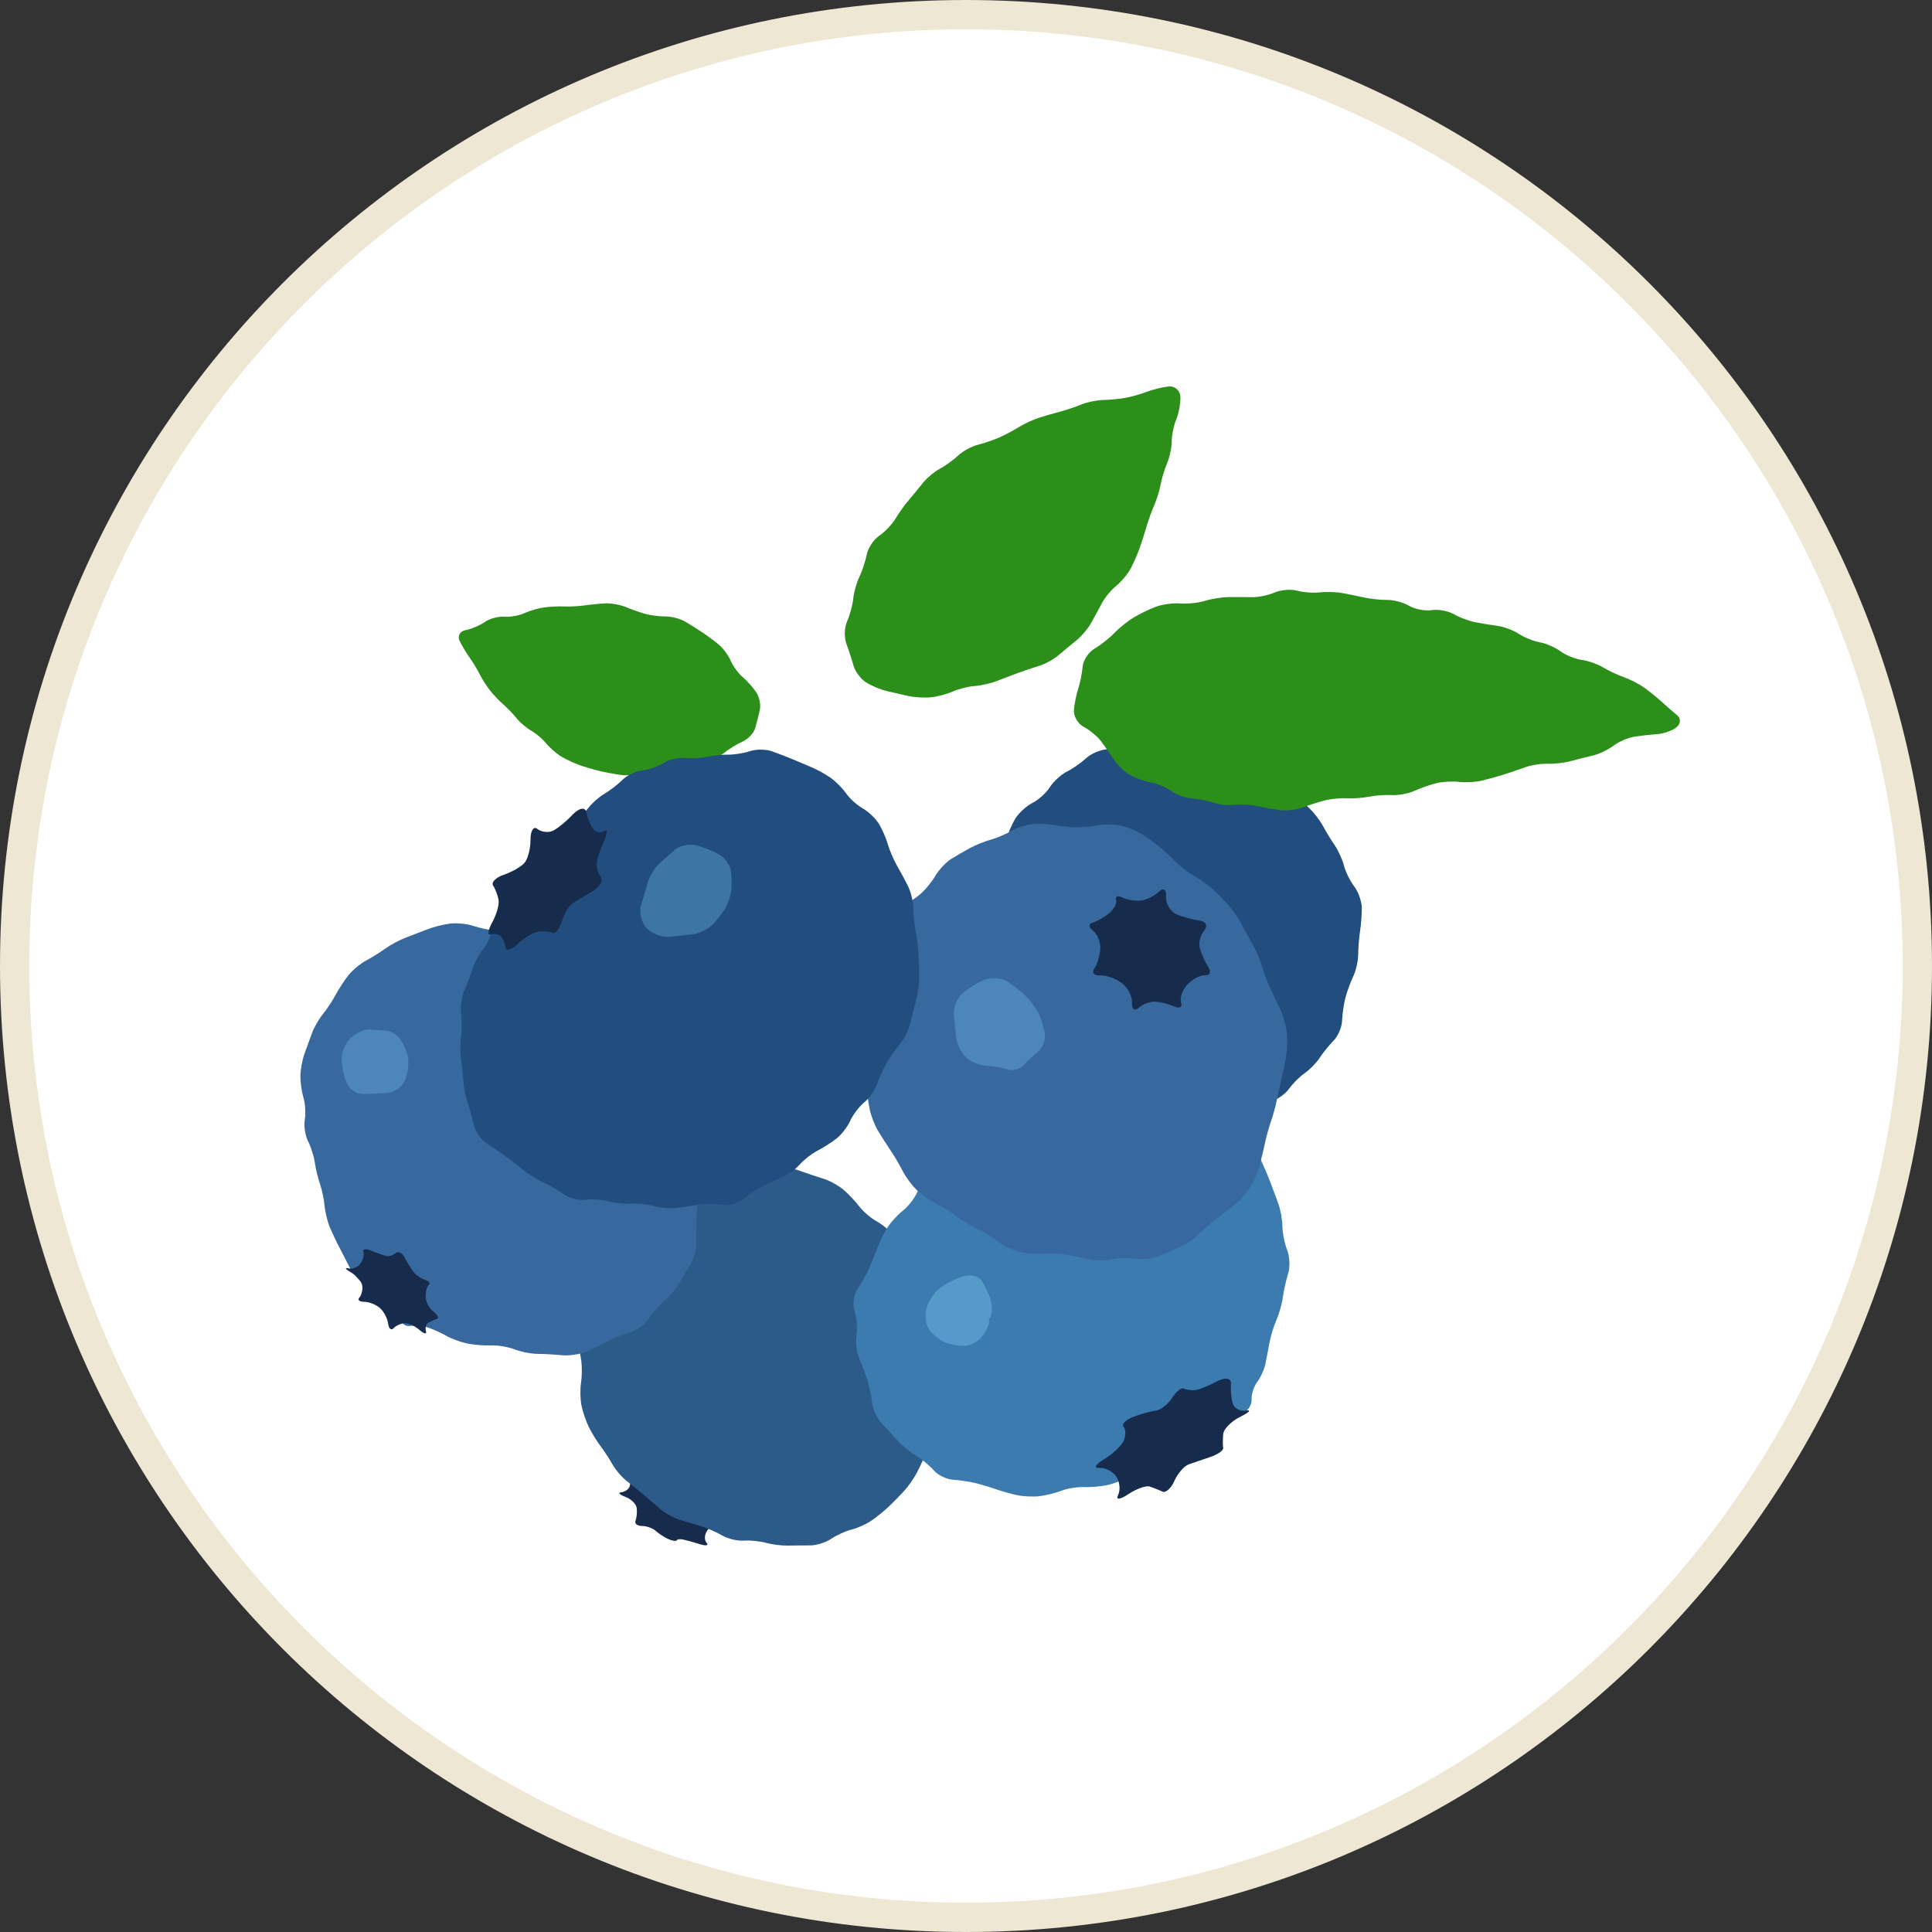 <?xml version="1.0" encoding="UTF-8"?>
<svg id="_レイヤー_1" xmlns="http://www.w3.org/2000/svg" version="1.1" viewBox="0 0 132 132">
  <rect x="0" y="0" width="132" height="132" fill="#333333" stroke="none"/>
  <!-- Generator: Adobe Illustrator 29.5.0, SVG Export Plug-In . SVG Version: 2.1.0 Build 137)  -->
  <defs>
    <style>
      .st0 {
        fill: #3c7baf;
      }

      .st1 {
        fill: #224d7f;
      }

      .st2 {
        fill: #172c4c;
      }

      .st3 {
        fill: #4d86ba;
      }

      .st4 {
        fill: #2b8f1a;
      }

      .st5 {
        fill: #ede7d3;
      }

      .st6 {
        fill: #2c5b89;
      }

      .st7 {
        fill: #fff;
      }

      .st8 {
        fill: #38699e;
      }

      .st9 {
        fill: #559ac9;
      }

      .st10 {
        fill: #3d75a3;
      }
    </style>
  </defs>
  <g>
    <path class="st7" d="M66,131C30.159,131,1,101.841,1,66,1,30.159,30.159,1,66,1c35.841,0,65,29.159,65,65,0,35.841-29.159,65-65,65Z"/>
    <path class="st5" d="M66,2c35.29,0,64,28.71,64,64s-28.71,64-64,64S2,101.29,2,66,30.71,2,66,2M66,0C29.549,0,0,29.549,0,66s29.549,66,66,66,66-29.549,66-66S102.451,0,66,0h0Z"/>
  </g>
  <rect class="st7" x="26" y="26" width="80" height="80"/>
  <g>
    <path class="st2" d="M48.317,104.578c-.187.274-.206.647-.042.827s-.023.23-.416.109-.905-.264-1.138-.318-.45-.036-.483.041-.282.044-.553-.073-.663-.368-.869-.558-.637-.347-.958-.348-.518-.16-.439-.354.117-.582.084-.863-.385-.63-.783-.776-.519-.287-.269-.313.504-.2.566-.388.083-.536.046-.774.205-.243.538-.011.768.311.967.175.491-.307.649-.38.36.104.45.393.46.543.821.564.84.196,1.064.39.339.378.256.408-.014.266.153.525.555.661.862.894.395.403.196.377-.514.177-.702.452Z"/>
    <path class="st1" d="M87.461,52.771c-.419-.184-1.029-.558-1.354-.831s-.892-.703-1.258-.955-1.012-.58-1.434-.728-1.132-.274-1.578-.28-1.173-.015-1.615-.019-1.157.064-1.59.151-1.099.352-1.479.589-1.067.459-1.526.493-1.1.312-1.426.617-.916.716-1.31.913-.916.673-1.158,1.058-.775.867-1.183,1.073-.934.683-1.168,1.06-.517,1.035-.628,1.46-.374,1.103-.585,1.505-.419,1.091-.463,1.531-.057,1.158-.028,1.596.11,1.135.181,1.549.268,1.066.436,1.45.314,1.047.324,1.473.245,1.04.522,1.364.599.923.716,1.33.416,1.013.665,1.347.732.805,1.073,1.048.852.689,1.136.991.835.673,1.224.825.967.507,1.283.79.908.589,1.315.681,1.065.25,1.461.352,1.052.223,1.457.27,1.064.165,1.463.263,1.058.112,1.463.031,1.067-.153,1.472-.16,1.073-.05,1.485-.094,1.086-.168,1.499-.274.959-.488,1.216-.849.742-.845,1.079-1.076.795-.701,1.017-1.043.651-.872.953-1.177.561-.911.576-1.347.113-1.131.219-1.545.347-1.079.537-1.477.346-1.079.346-1.513.056-1.142.124-1.573.123-1.146.123-1.589-.231-1.109-.515-1.481-.601-1.015-.706-1.429-.39-1.041-.633-1.393-.608-.95-.81-1.329-.629-.927-.948-1.217-.722-.881-.894-1.313-.657-.936-1.076-1.12Z"/>
    <path class="st6" d="M58.7,82.419c-.262-.348-.748-.861-1.081-1.142s-.945-.615-1.362-.744-1.092-.355-1.501-.503-1.096-.343-1.527-.434-1.137-.065-1.569.058-1.145.204-1.584.181-1.143.057-1.564.178-1.051.441-1.401.713-.967.626-1.37.787-1.033.485-1.399.72-.964.626-1.33.87-.849.76-1.075,1.148-.573,1.01-.771,1.383-.503.986-.676,1.362-.474,1.008-.667,1.404-.417,1.073-.498,1.504-.046,1.141.076,1.578.265,1.121.318,1.52.042,1.076-.024,1.504-.05,1.116.035,1.53.305,1.063.489,1.443.542.966.795,1.301.632.913.839,1.282.652.884.988,1.143.868.693,1.184.965.839.716,1.163.987.924.589,1.333.706,1.066.315,1.46.44,1.019.404,1.39.62,1.024.369,1.451.338,1.107.037,1.511.15,1.075.198,1.492.189,1.105-.014,1.529-.013,1.068-.2,1.431-.448.99-.534,1.394-.634,1.014-.375,1.357-.61.869-.66,1.17-.944.778-.77,1.06-1.078.673-.863.868-1.233.482-.989.638-1.376.414-1.037.573-1.445.256-1.111.216-1.563.087-1.16.283-1.575.329-1.115.295-1.557-.167-1.149-.294-1.572-.332-1.105-.455-1.516-.353-1.073-.513-1.471-.456-1.033-.657-1.412-.536-1.002-.743-1.385-.598-.973-.869-1.313-.817-.794-1.212-1.011-.933-.678-1.195-1.026Z"/>
    <path class="st0" d="M59.963,85.217c-.147.404-.409,1.052-.584,1.44s-.528,1.025-.787,1.414-.347,1.079-.198,1.533.208,1.181.129,1.616-.005,1.124.165,1.53.418,1.07.551,1.475.287,1.119.342,1.586.353,1.117.663,1.444.806.862,1.101,1.19.852.781,1.236,1.007.93.677,1.212,1.003.872.616,1.31.644,1.117.128,1.508.222,1.034.285,1.428.426,1.058.325,1.475.411,1.1.115,1.518.065,1.086-.217,1.484-.371,1.074-.266,1.502-.249,1.116-.034,1.528-.113,1.056-.311,1.43-.515.982-.534,1.351-.733,1.026-.39,1.46-.424,1.071-.266,1.416-.517.917-.654,1.272-.896.868-.663,1.141-.936.82-.649,1.216-.836.701-.636.679-.996.151-.907.383-1.214.483-.851.557-1.209.2-1.015.28-1.461.295-1.149.477-1.563.382-1.119.442-1.567.222-1.175.36-1.614.107-1.16-.067-1.601-.32-1.168-.324-1.617-.133-1.159-.288-1.579-.412-1.109-.572-1.532-.455-1.104-.656-1.513-.683-.928-1.071-1.152-.956-.641-1.263-.928-.895-.6-1.308-.696-1.075-.264-1.472-.373-1.046-.376-1.443-.593-1.075-.442-1.507-.498-1.129.033-1.549.2-1.111.324-1.535.349-1.101.166-1.502.314-1.053.387-1.448.533-1.045.376-1.443.512-1.045.372-1.438.525-1.007.462-1.365.686-.941.591-1.297.815-.917.618-1.249.875-.965.581-1.407.719-.957.593-1.143,1.009-.619.975-.961,1.24-.814.774-1.048,1.131-.546.98-.692,1.384Z"/>
    <path class="st9" d="M63.282,89.481c-.1.493.002,1.125.227,1.403s.635.624.913.768.881.283,1.34.307,1.065-.272,1.348-.659.495-.848.473-1.024-.015-.276.017-.222.1-.107.152-.357.002-.718-.113-1.041-.372-.844-.573-1.158-.77-.447-1.265-.295-1.224.524-1.619.828-.8.956-.9,1.45Z"/>
    <path class="st4" d="M60.543,47.203c-.411-.098-1.037-.365-1.39-.594s-.729-.735-.836-1.123-.326-1.063-.488-1.498-.14-1.131.05-1.545.377-1.107.417-1.54.23-1.106.421-1.495.416-1.07.5-1.513.468-1.023.855-1.291.882-.786,1.101-1.154.624-.936.902-1.263.722-.867.987-1.199.787-.767,1.161-.967.933-.604,1.243-.899.907-.623,1.326-.728,1.074-.327,1.455-.493.986-.485,1.345-.71.978-.514,1.376-.643,1.055-.32,1.46-.424,1.054-.323,1.443-.484,1.057-.301,1.484-.31,1.112-.074,1.522-.145,1.068-.257,1.464-.412,1.07-.321,1.499-.367.792.273.808.711-.11,1.127-.279,1.532-.31,1.082-.313,1.506-.143,1.088-.312,1.479-.368,1.046-.444,1.458-.276,1.061-.444,1.443-.401,1.026-.517,1.43-.327,1.062-.467,1.463-.418,1.035-.616,1.409-.64.905-.981,1.179-.784.806-.983,1.183-.537.997-.751,1.378-.665.912-1.002,1.181-.879.718-1.206 1-.938.616-1.359.744-1.087.352-1.481.498-1.035.391-1.425.543-1.053.299-1.473.327-1.092.196-1.493.374-1.079.358-1.506.399-1.12 0-1.54-.092-1.1-.247-1.511-.345Z"/>
    <path class="st4" d="M50.732,50.668c.378-.166.767-.577.864-.915s.24-.9.318-1.25-.035-.897-.25-1.215-.631-.783-.926-1.032-.663-.752-.818-1.118-.525-.864-.821-1.107-.798-.616-1.117-.828-.85-.545-1.181-.739-.933-.35-1.337-.345-1.032-.077-1.396-.181-.96-.315-1.326-.467-.983-.263-1.371-.246-1.019.078-1.401.135-1.011.092-1.397.076-1.015.013-1.397.063-.986.226-1.343.392-.98.276-1.385.245-1.006.134-1.336.366-.917.481-1.304.552-.57.404-.405.738.475.85.689,1.147.522.805.684,1.13.479.823.704,1.108.633.712.907.95.685.666.913.952.676.665.994.843.778.57,1.023.87.707.703,1.028.895.872.451,1.224.578.965.308,1.363.403,1.054.219,1.459.275,1.066.034,1.47-.049,1.073-.109,1.486-.059,1.044-.091,1.402-.315.986-.45,1.398-.503,1.006-.31,1.322-.572.883-.611,1.261-.777Z"/>
    <path class="st4" d="M74.038,49.656c-.405-.211-.704-.739-.663-1.173s.176-1.091.299-1.458.256-1.029.294-1.47.408-1.001.822-1.243,1.017-.718,1.338-1.057.913-.814,1.313-1.057,1.086-.575,1.523-.74,1.192-.267,1.676-.227,1.238-.039,1.675-.176,1.168-.254,1.625-.26,1.177-.003,1.6.007,1.117-.134,1.542-.319,1.119-.241,1.542-.126,1.121.169,1.551.117,1.127-.03,1.548.048,1.108.217,1.525.309,1.112.164,1.545.158,1.104.178,1.493.407,1.076.359,1.526.29,1.133.054,1.516.275,1.038.469,1.457.55,1.111.195,1.54.252,1.079.302,1.445.544,1.014.503,1.44.579,1.062.353,1.413.615.998.525,1.438.584,1.1.29,1.465.514.999.521,1.409.662,1.031.459,1.382.707.899.69,1.218.983.795.707,1.056.921.244.579-.038.81-.873.445-1.313.475-1.146.109-1.572.174-1.071.345-1.435.621-1.003.579-1.421.673-1.096.265-1.508.379-1.112.194-1.556.178-1.137.091-1.54.239-1.067.374-1.476.503-1.083.315-1.498.414-1.12.136-1.565.082-1.147-.011-1.56.095-1.08.342-1.482.524-1.087.31-1.523.283-1.135.023-1.553.109-1.115.135-1.547.109-1.127.045-1.543.159-1.097.332-1.513.484-1.111.225-1.544.163-1.125-.188-1.537-.278-1.089-.125-1.504-.075-1.075-.019-1.468-.152-1.057-.265-1.477-.292-1.043-.253-1.385-.5-.972-.512-1.399-.588-1.075-.31-1.441-.521-.857-.682-1.093-1.047-.631-.93-.878-1.257-.781-.767-1.186-.978Z"/>
    <path class="st8" d="M80.364,58.916c-.3-.309-.807-.779-1.127-1.045s-.879-.665-1.243-.887-.999-.481-1.412-.576-1.102-.105-1.531-.023-1.112.145-1.517.14-1.079-.073-1.496-.152-1.1-.106-1.517-.061-1.06.256-1.43.468-.999.477-1.399.588-1.027.363-1.394.559-.957.538-1.312.76-.84.74-1.078,1.15-.708.981-1.045,1.267-.959.697-1.382.913-.963.713-1.201,1.104-.578,1.051-.758,1.467-.339,1.126-.354,1.58-.073,1.179-.129,1.613-.228,1.151-.383,1.594-.165,1.167-.023,1.61.307,1.157.367,1.588.143,1.142.184,1.581.144,1.16.229,1.601.343,1.117.573,1.5.623.998.872,1.364.621.999.826,1.407.643.992.973,1.299.933.726,1.34.931,1.025.594,1.374.864.964.638,1.368.816,1.03.558,1.392.845,1.013.616,1.448.733,1.167.181,1.628.142,1.188-.012,1.616.061,1.131.219,1.563.327,1.14.111,1.573.008,1.16-.127,1.617-.052,1.171-.001,1.587-.168,1.087-.454,1.49-.639.99-.595,1.304-.912.855-.785,1.201-1.039.909-.692,1.252-.973.809-.82,1.036-1.199.505-1.038.619-1.464.28-1.121.369-1.543.279-1.098.421-1.502.324-1.079.404-1.498.23-1.107.335-1.528.239-1.121.3-1.555.063-1.145.005-1.579-.266-1.115-.462-1.514-.502-1.04-.68-1.426-.419-1.038-.537-1.45-.39-1.052-.604-1.422-.552-.991-.75-1.381-.593-.975-.877-1.302-.779-.833-1.098-1.125-.896-.705-1.281-.918-.946-.64-1.245-.949Z"/>
    <path class="st3" d="M70.082,68.044c-.287-.28-.855-.723-1.261-.983s-1.125-.308-1.598-.105-1.141.624-1.486.936-.597.948-.56,1.414.11,1.197.161,1.625.356,1.023.676,1.321.931.551,1.357.562,1.074.123,1.439.247.872 0,1.124-.276.706-.701,1.008-.944.499-.797.438-1.231-.261-1.075-.444-1.423-.569-.863-.856-1.143Z"/>
    <path class="st8" d="M36.825,64.48c-.341-.26-.968-.547-1.394-.638s-1.122-.202-1.546-.246-1.123-.196-1.552-.337-1.138-.212-1.576-.158-1.133.229-1.544.389-1.08.416-1.488.57-1.032.487-1.386.741-.965.635-1.357.846-.934.67-1.205,1.021-.662.955-.869,1.343-.591.965-.852,1.282-.592.892-.735,1.278-.377,1.027-.519,1.423-.267,1.065-.277,1.484.083,1.097.206,1.506.165,1.092.093,1.519.029,1.09.225,1.474.403,1.035.46,1.448.216,1.071.352,1.462.278,1.066.315,1.498.202,1.101.367,1.487.459,1.005.655,1.375.509.979.695,1.352.641.904,1.01,1.179,1.037.675,1.484.887.846.756.886,1.206.364.776.721.723.931-.001,1.275.116.895.367,1.223.556.953.422,1.389.518,1.176.158,1.646.138,1.201.1,1.624.268,1.138.308,1.589.311,1.197.045,1.659.092,1.19-.056,1.618-.231,1.102-.494,1.499-.711,1.088-.499,1.536-.626,1.032-.562,1.298-.965.746-.943,1.067-1.201.751-.764.955-1.126.557-.956.784-1.321.413-1.017.414-1.449.005-1.127.009-1.544.063-1.104.129-1.526.13-1.12.142-1.552-.141-1.106-.34-1.499-.433-1.053-.52-1.467-.207-1.105-.268-1.536-.222-1.12-.358-1.531-.462-1.031-.724-1.379-.736-.879-1.054-1.18-.69-.895-.827-1.319-.506-1.012-.82-1.306-.763-.838-.998-1.207-.761-.821-1.17-1.003-1.023-.533-1.365-.779-.922-.614-1.291-.815-.95-.579-1.291-.839Z"/>
    <path class="st1" d="M44.682,82.404c.426.122,1.118.182,1.538.134s1.1-.153,1.511-.235,1.112-.08,1.558.003,1.1-.077,1.455-.355.941-.665,1.304-.859.979-.485,1.369-.647.937-.557,1.216-.877.823-.745,1.208-.943.976-.575,1.312-.837.759-.81.94-1.218.609-.97.95-1.248.739-.851.883-1.273.439-1.068.654-1.434.627-.952.915-1.301.601-.984.696-1.413.272-1.124.394-1.547.222-1.128.223-1.568-.021-1.155-.047-1.59-.116-1.139-.198-1.565-.155-1.138-.161-1.583-.173-1.132-.372-1.526-.539-1.025-.757-1.401-.497-1.032-.621-1.459-.405-1.063-.627-1.413-.711-.811-1.089-1.023-.879-.664-1.114-1.003-.698-.812-1.03-1.051-.91-.566-1.286-.727-.993-.422-1.372-.58-1.016-.402-1.414-.542-1.066-.141-1.484-.002-1.092.247-1.497.239-1.062.06-1.458.151-1.071.127-1.499.079-1.075.105-1.437.338-1.019.464-1.46.511-1.051.338-1.357.644-.853.729-1.216.939-.871.659-1.129.998-.799.766-1.202.949-.954.598-1.223.922-.693.867-.94,1.206-.65.896-.893,1.237-.651.893-.907,1.226-.649.898-.874,1.253-.46,1.004-.521,1.442-.338,1.067-.615,1.398-.602.932-.721,1.334-.368,1.059-.553,1.458-.287,1.097-.228,1.551.058,1.169-.004,1.589-.064,1.106-.006,1.525.129,1.107.156,1.529.163,1.094.3,1.495.33,1.092.429,1.537.494,1.011.878,1.257.98.65,1.323.896.892.674,1.218.95.915.639,1.308.807,1.014.529,1.379.802,1.04.448,1.5.388,1.176-.011,1.591.107,1.109.19,1.542.159,1.136.044,1.563.165Z"/>
    <path class="st10" d="M45.731,64.01c.504-.051,1.249-.135,1.655-.186s.985-.341,1.287-.645.7-.808.885-1.119.366-.862.403-1.223.022-.974-.033-1.362-.418-.885-.807-1.104-1.083-.496-1.544-.614-1.104.006-1.43.276-.838.723-1.137,1.007-.636.842-.748,1.241-.321,1.111-.465,1.582.027,1.168.379,1.548,1.053.649,1.557.598Z"/>
    <path class="st2" d="M75.767,62.405c.338-.273.558-.694.49-.935s.128-.308.435-.148.879.251,1.269.201.947-.325,1.237-.613.502-.133.471.344.284,1.018.699,1.202,1.124.382,1.576.439.604.359.338.67-.406.855-.312,1.209.353.927.575,1.275.139.608-.183.58-.874.253-1.226.627-.549.933-.439,1.243-.107.428-.483.263-.963-.312-1.304-.326-.843.178-1.117.426-.477.09-.452-.352-.296-1.051-.712-1.355-1.083-.534-1.482-.511-.57-.186-.379-.463.372-.88.403-1.34-.189-1.023-.488-1.251-.317-.476-.038-.551.784-.36,1.121-.633Z"/>
    <path class="st2" d="M34.217,63.971c-.152-.151-.465-.213-.697-.139s-.181-.293.111-.817.487-1.21.434-1.525-.221-.755-.371-.978.171-.555.714-.74,1.181-.546,1.416-.804.424-.973.421-1.589.207-.952.468-.746.721.271,1.023.145.918-.622,1.37-1.102.879-.561.951-.181.281.89.465,1.133.527.311.762.151.218.176-.038.747-.474,1.246-.484,1.499.12.668.29.92-.105.695-.612.982-1.108.647-1.335.799-.548.7-.713,1.218-.455.873-.645.789-.615-.122-.944-.086-.962.407-1.406.824-.828.536-.855.265-.172-.616-.324-.766Z"/>
    <path class="st2" d="M29.27,90.374c-.159.092-.233.351-.166.577s-.127.191-.432-.077-.762-.481-1.016-.471-.596.162-.76.34-.334.038-.378-.311-.294-.826-.555-1.06-.747-.427-1.077-.428-.482-.13-.337-.286.238-.516.206-.798-.376-.696-.765-.919-.472-.351-.186-.283.662-.084.835-.337.259-.615.191-.804.178-.218.548-.065.816.316.991.363.467-.04.647-.193.454-.034.609.262.418.73.584.963.53.495.809.582.405.247.28.356-.222.476-.217.817.247.799.538,1.017.395.44.234.493-.424.171-.582.262Z"/>
    <path class="st2" d="M76.271,100.891c-.237-.356-.762-.626-1.167-.6s-.257-.239.326-.589,1.187-.917,1.341-1.261.152-.771-.004-.951.145-.489.67-.688,1.214-.39,1.533-.424.812-.418,1.097-.852.636-.732.781-.661.473.126.729.121.945-.269,1.529-.588,1.033-.252.997.15.019,1.007.122,1.345.513.555.91.483.22.117-.395.422-1.142.84-1.171,1.19-.029.772.001.939-.357.442-.859.612-1.171.4-1.487.509-.759.619-.985,1.131-.595.842-.82.732-.618-.265-.873-.345-.916.158-1.468.528-.863.397-.69.059.12-.906-.118-1.262Z"/>
    <path class="st3" d="M27.727,73.676c.159-.502.221-1.185.138-1.518s-.315-.85-.515-1.15-.625-.566-.946-.59-.847-.062-1.17-.083-.89.235-1.258.569-.656,1.01-.639,1.502.181,1.221.364,1.62.671.724,1.083.722,1.178-.039,1.702-.081,1.081-.488,1.241-.99Z"/>
  </g>
</svg>